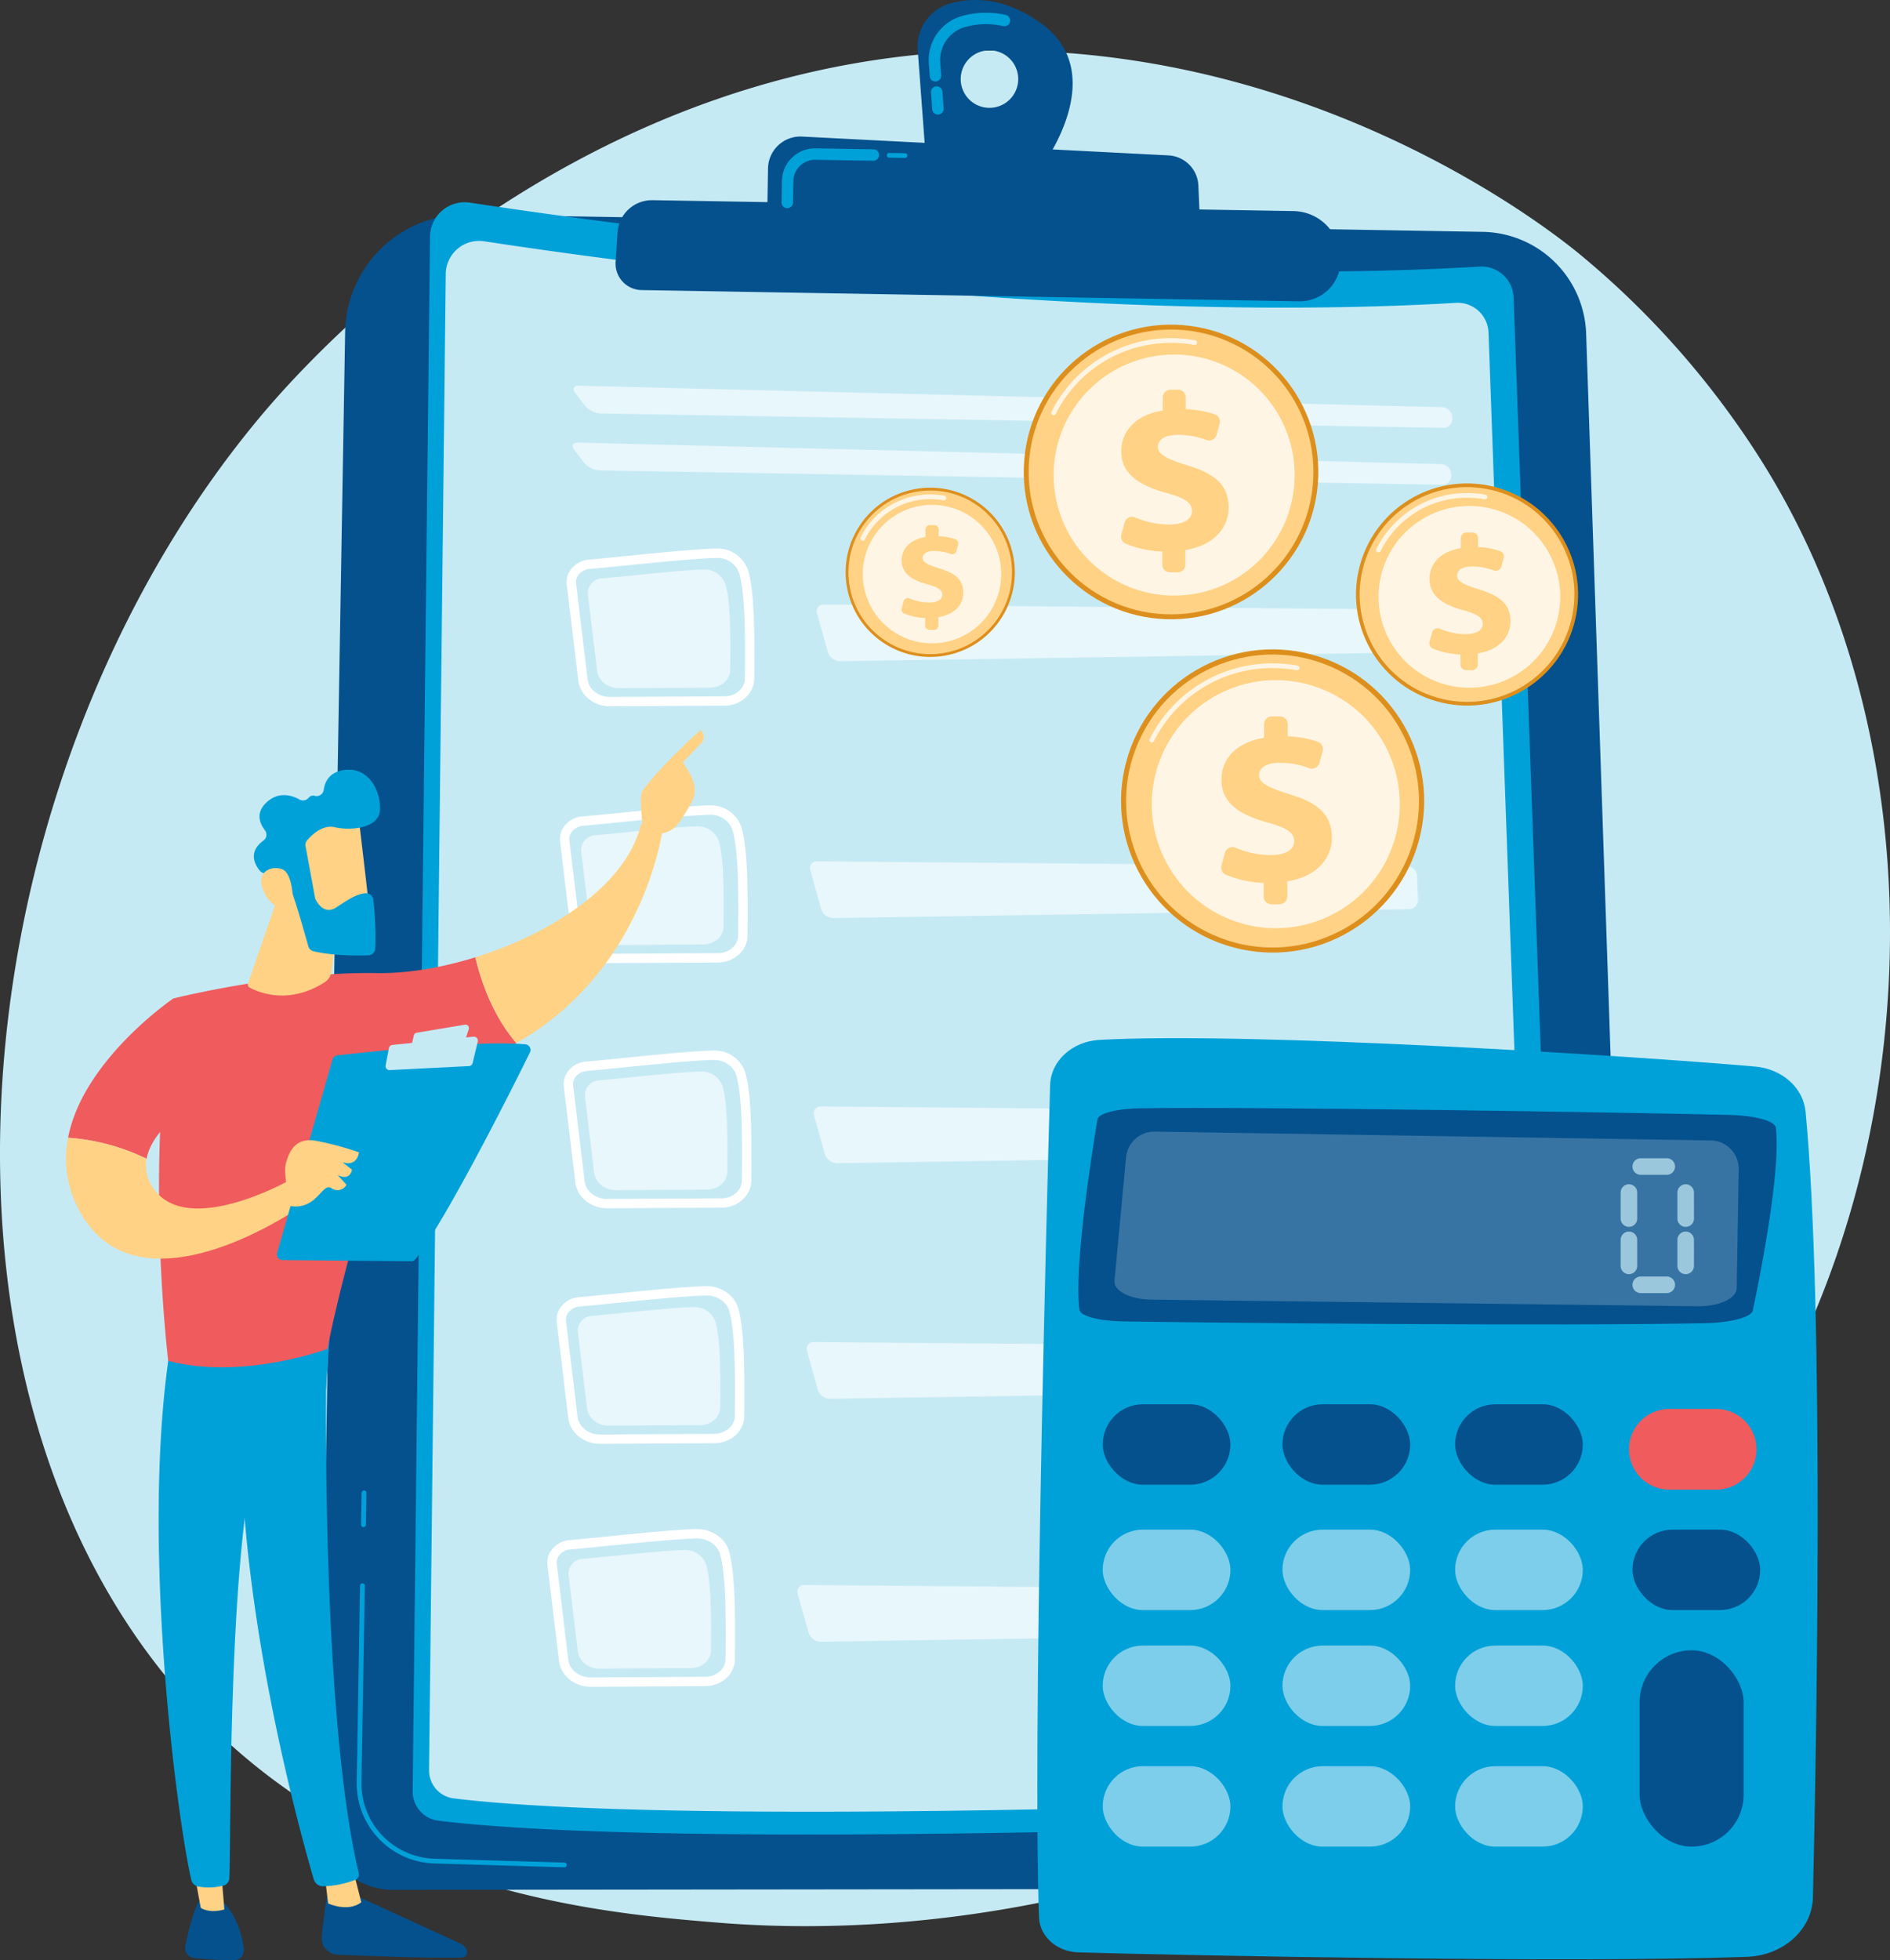 <svg xmlns="http://www.w3.org/2000/svg" width="582.461" height="603.99" viewBox="0 0 582.461 603.99">
  <rect x="0" y="0" width="582.461" height="603.99" fill="#333333" stroke="none"/>
  <g id="Gruppe_303" data-name="Gruppe 303" transform="translate(-728.394 -324.251)">
    <path id="Pfad_349" data-name="Pfad 349" d="M1286.435,737.44c-59.006,136.393-214.761,194.977-336.8,184.988-33.321-2.727-100.364-8.215-152.712-57.17-100.53-94.016-85.047-290.536,11.189-406.237,12.393-14.9,98.177-114.727,231.855-113.39,97.872.978,166.567,55.653,174.921,62.464a267.521,267.521,0,0,1,54.8,61.491C1318.975,545.805,1323.307,652.208,1286.435,737.44Z" transform="translate(0 -5.793)" fill="#c6eaf4"/>
    <g id="Gruppe_291" data-name="Gruppe 291" transform="translate(826.973 324.251)">
      <path id="Pfad_350" data-name="Pfad 350" d="M908.882,414.94l313.129,5.335a32.445,32.445,0,0,1,31.874,31.342l15.379,454.373a23.926,23.926,0,0,1-23.885,24.735l-359,.408a22.711,22.711,0,0,1-22.733-23.1l7.784-456.9A36.827,36.827,0,0,1,908.882,414.94Z" transform="translate(-863.646 -348.839)" fill="#05518d"/>
      <path id="Pfad_351" data-name="Pfad 351" d="M943.205,1081.077h-.023l-40.148-1.2a24.64,24.64,0,0,1-23.807-24.952l1.033-60.631a.729.729,0,0,1,.729-.717H881a.728.728,0,0,1,.716.741l-1.033,60.63a23.175,23.175,0,0,0,22.393,23.47l40.148,1.2a.729.729,0,0,1-.021,1.458Z" transform="translate(-867.87 -505.735)" fill="#00a1d8"/>
      <path id="Pfad_352" data-name="Pfad 352" d="M881.814,965.611H881.8a.73.73,0,0,1-.716-.741l.167-9.818a.741.741,0,0,1,.741-.717.729.729,0,0,1,.716.741l-.167,9.818A.729.729,0,0,1,881.814,965.611Z" transform="translate(-868.375 -495.095)" fill="#00a1d8"/>
      <path id="Pfad_353" data-name="Pfad 353" d="M920.55,409.869c42.662,6.527,189.4,26.967,311.131,19.706a9.891,9.891,0,0,1,10.492,9.509L1258.639,895.5a11.383,11.383,0,0,1-10.9,11.787c-51.182,2.155-261.957,10.264-336.932,1.117a9.019,9.019,0,0,1-7.916-9.061l5.342-479.013A10.7,10.7,0,0,1,920.55,409.869Z" transform="translate(-874.288 -347.432)" fill="#00a1d8"/>
      <path id="Pfad_354" data-name="Pfad 354" d="M926.8,426.207c41.055,6.282,182.267,25.952,299.415,18.964a9.519,9.519,0,0,1,10.1,9.151l15.846,439.228a10.954,10.954,0,0,1-10.486,11.343c-49.255,2.074-252.093,9.878-324.244,1.076a8.68,8.68,0,0,1-7.619-8.72l5.142-460.976A10.294,10.294,0,0,1,926.8,426.207Z" transform="translate(-876.164 -351.863)" fill="#c6eaf4"/>
      <g id="Gruppe_283" data-name="Gruppe 283" transform="translate(78.21 118.836)" opacity="0.6">
        <path id="Pfad_355" data-name="Pfad 355" d="M1238.939,500.269a2.7,2.7,0,0,0,2.772-2.862l-.024-.5a3.2,3.2,0,0,0-3.057-2.985L972.585,487.3c-1.6-.04-2.115.967-1.138,2.238l3.035,3.947a6.864,6.864,0,0,0,4.692,2.361Z" transform="translate(-970.951 -487.295)" fill="#fff"/>
      </g>
      <g id="Gruppe_284" data-name="Gruppe 284" transform="translate(77.911 136.374)" opacity="0.6">
        <path id="Pfad_356" data-name="Pfad 356" d="M972.175,511.36c-1.6-.04-2.115.967-1.138,2.239l3.035,3.948a6.864,6.864,0,0,0,4.692,2.361l259.765,4.426a2.7,2.7,0,0,0,2.773-2.862l-.024-.5a3.2,3.2,0,0,0-3.057-2.985Z" transform="translate(-970.542 -511.358)" fill="#fff"/>
      </g>
      <path id="Pfad_357" data-name="Pfad 357" d="M1013.97,713.123h-.1l-35.247.2c-5.079.029-9.324-3.4-9.875-7.983L965.2,675.822a6.512,6.512,0,0,1,1.464-4.92,7.816,7.816,0,0,1,5.41-2.773h0c2.969-.248,7.058-.66,11.557-1.113,9.8-.985,20.9-2.1,27.428-2.286l.144,0a9.913,9.913,0,0,1,9.913,6.817c1.944,6.771,1.979,19.628,1.839,33.327C1022.91,709.364,1018.889,713.048,1013.97,713.123ZM972.314,671a4.928,4.928,0,0,0-3.421,1.724,3.655,3.655,0,0,0-.837,2.759L971.608,705c.376,3.129,3.387,5.472,7,5.451l35.247-.2h.069c3.37-.052,6.123-2.465,6.154-5.406.137-13.477.108-26.105-1.73-32.506a7.118,7.118,0,0,0-7.212-4.73c-6.426.179-17.956,1.34-27.221,2.271-4.518.455-8.623.868-11.6,1.119Z" transform="translate(-891.17 -416.569)" fill="#fff"/>
      <path id="Pfad_358" data-name="Pfad 358" d="M978.568,676.309c7.4-.62,23.46-2.5,31.091-2.713a6.823,6.823,0,0,1,6.9,4.613c1.557,5.423,1.528,16.281,1.426,26.3-.031,3-2.75,5.44-6.115,5.459l-28.167.161c-3.464.021-6.375-2.3-6.745-5.368l-2.838-23.591A4.575,4.575,0,0,1,978.568,676.309Z" transform="translate(-893.593 -418.974)" fill="#fff" opacity="0.6"/>
      <g id="Gruppe_285" data-name="Gruppe 285" transform="translate(151.056 265.395)" opacity="0.6">
        <path id="Pfad_359" data-name="Pfad 359" d="M1073.13,688.378a2.077,2.077,0,0,0-2.128,2.783l3.342,11.925a4,4,0,0,0,3.7,2.762l177.4-2.721a2.848,2.848,0,0,0,2.807-2.958l-.273-7.315a3.09,3.09,0,0,0-3.023-2.938Z" transform="translate(-1070.897 -688.378)" fill="#fff"/>
      </g>
      <path id="Pfad_360" data-name="Pfad 360" d="M1016.8,604.551l-.1,0-35.246.2c-5.079.029-9.325-3.4-9.875-7.983l-3.552-29.521a6.508,6.508,0,0,1,1.463-4.92,7.819,7.819,0,0,1,5.41-2.774h0c2.97-.247,7.059-.66,11.558-1.112,9.8-.986,20.9-2.1,27.428-2.286l.144,0a9.913,9.913,0,0,1,9.913,6.816c1.944,6.772,1.979,19.629,1.84,33.328C1025.738,600.793,1021.718,604.477,1016.8,604.551Zm-41.658-42.127a4.927,4.927,0,0,0-3.421,1.724,3.653,3.653,0,0,0-.837,2.758l3.552,29.522c.375,3.129,3.387,5.471,7,5.451l35.246-.2h.07c3.369-.052,6.122-2.464,6.153-5.406.138-13.477.108-26.1-1.729-32.505a7.118,7.118,0,0,0-7.212-4.731c-6.426.179-17.957,1.34-27.222,2.272-4.517.456-8.623.868-11.6,1.119Z" transform="translate(-891.937 -387.131)" fill="#fff"/>
      <path id="Pfad_361" data-name="Pfad 361" d="M981.4,567.737c7.4-.62,23.461-2.5,31.091-2.712a6.823,6.823,0,0,1,6.9,4.613c1.556,5.423,1.528,16.281,1.426,26.3-.031,3-2.749,5.439-6.115,5.458l-28.166.162c-3.464.02-6.375-2.3-6.745-5.368L976.949,572.6A4.575,4.575,0,0,1,981.4,567.737Z" transform="translate(-894.36 -389.535)" fill="#fff" opacity="0.6"/>
      <g id="Gruppe_286" data-name="Gruppe 286" transform="translate(153.117 186.263)" opacity="0.6">
        <path id="Pfad_362" data-name="Pfad 362" d="M1075.958,579.807a2.077,2.077,0,0,0-2.129,2.783l3.342,11.925a4,4,0,0,0,3.7,2.762l177.4-2.721a2.848,2.848,0,0,0,2.806-2.959l-.272-7.315a3.09,3.09,0,0,0-3.024-2.938Z" transform="translate(-1073.726 -579.807)" fill="#fff"/>
      </g>
      <path id="Pfad_363" data-name="Pfad 363" d="M1015.56,816.751h-.1l-35.246.2c-5.079.029-9.325-3.4-9.875-7.982l-3.552-29.521a6.508,6.508,0,0,1,1.463-4.921,7.819,7.819,0,0,1,5.41-2.774h0c2.97-.248,7.059-.66,11.558-1.113,9.8-.985,20.9-2.1,27.428-2.286l.144,0a9.912,9.912,0,0,1,9.914,6.818c1.943,6.77,1.979,19.628,1.839,33.326C1024.5,812.993,1020.478,816.676,1015.56,816.751ZM973.9,774.624a4.925,4.925,0,0,0-3.421,1.723,3.66,3.66,0,0,0-.837,2.76l3.552,29.521c.376,3.128,3.387,5.472,7,5.451l35.246-.2h.069c3.37-.052,6.123-2.464,6.154-5.406.137-13.477.108-26.105-1.729-32.5-.815-2.836-3.91-4.865-7.213-4.732-6.426.178-17.956,1.34-27.221,2.271-4.517.456-8.623.868-11.6,1.12Z" transform="translate(-891.601 -444.668)" fill="#fff"/>
      <path id="Pfad_364" data-name="Pfad 364" d="M980.157,779.938c7.4-.62,23.461-2.5,31.091-2.713a6.823,6.823,0,0,1,6.9,4.613c1.557,5.423,1.528,16.281,1.426,26.3-.031,3-2.75,5.439-6.115,5.459l-28.167.161c-3.463.02-6.375-2.3-6.745-5.368L975.709,784.8A4.575,4.575,0,0,1,980.157,779.938Z" transform="translate(-894.024 -447.072)" fill="#fff" opacity="0.6"/>
      <g id="Gruppe_287" data-name="Gruppe 287" transform="translate(152.214 340.926)" opacity="0.6">
        <path id="Pfad_365" data-name="Pfad 365" d="M1074.719,792.007a2.077,2.077,0,0,0-2.129,2.783l3.342,11.925a4,4,0,0,0,3.7,2.763l177.4-2.722a2.847,2.847,0,0,0,2.806-2.958l-.272-7.315a3.091,3.091,0,0,0-3.024-2.938Z" transform="translate(-1072.487 -792.007)" fill="#fff"/>
      </g>
      <path id="Pfad_366" data-name="Pfad 366" d="M1012.56,916.332h-.093l-35.247.2c-5.079.031-9.324-3.4-9.875-7.982l-3.552-29.52a6.513,6.513,0,0,1,1.463-4.92,7.824,7.824,0,0,1,5.41-2.776h0c2.967-.247,7.052-.659,11.546-1.111,9.316-.938,20.909-2.1,27.441-2.286,4.636-.094,8.867,2.668,10.057,6.813,1.944,6.772,1.979,19.628,1.839,33.326C1021.5,912.571,1017.479,916.256,1012.56,916.332ZM970.9,874.2a4.929,4.929,0,0,0-3.421,1.725,3.653,3.653,0,0,0-.836,2.758l3.552,29.521c.376,3.128,3.388,5.473,7,5.451l35.247-.2c3.321-.109,6.192-2.447,6.223-5.408.138-13.477.108-26.1-1.729-32.5-.814-2.834-3.91-4.829-7.213-4.73-6.429.177-17.963,1.339-27.232,2.272-4.512.454-8.614.867-11.594,1.117Z" transform="translate(-890.788 -471.669)" fill="#fff"/>
      <path id="Pfad_367" data-name="Pfad 367" d="M977.159,879.515c7.4-.619,23.461-2.5,31.091-2.711a6.823,6.823,0,0,1,6.9,4.612c1.556,5.423,1.528,16.281,1.426,26.3-.031,3-2.749,5.439-6.115,5.458l-28.167.162c-3.464.02-6.375-2.3-6.744-5.368l-2.839-23.591A4.576,4.576,0,0,1,977.159,879.515Z" transform="translate(-893.211 -474.073)" fill="#fff" opacity="0.6"/>
      <g id="Gruppe_288" data-name="Gruppe 288" transform="translate(150.029 413.504)" opacity="0.6">
        <path id="Pfad_368" data-name="Pfad 368" d="M1071.721,891.585a2.077,2.077,0,0,0-2.129,2.783l3.342,11.925a4,4,0,0,0,3.7,2.762l177.4-2.721a2.847,2.847,0,0,0,2.807-2.958l-.272-7.315a3.09,3.09,0,0,0-3.024-2.938Z" transform="translate(-1069.489 -891.585)" fill="#fff"/>
      </g>
      <path id="Pfad_369" data-name="Pfad 369" d="M1008.644,1019.034h-.1l-35.247.2c-5.079.029-9.324-3.4-9.875-7.983l-3.552-29.521a6.508,6.508,0,0,1,1.463-4.92,7.818,7.818,0,0,1,5.41-2.774h0c2.97-.248,7.058-.66,11.557-1.112,9.8-.986,20.9-2.1,27.429-2.286,4.788-.01,8.868,2.67,10.057,6.813,1.944,6.772,1.979,19.63,1.84,33.328C1017.583,1015.276,1013.562,1018.959,1008.644,1019.034Zm-41.658-42.127a4.922,4.922,0,0,0-3.421,1.723,3.656,3.656,0,0,0-.837,2.759l3.552,29.522c.376,3.128,3.387,5.472,7,5.451l35.247-.2h.069c3.369-.052,6.122-2.464,6.154-5.406.137-13.477.108-26.1-1.729-32.506-.815-2.835-3.909-4.792-7.213-4.73-6.426.178-17.956,1.34-27.221,2.271-4.518.456-8.623.869-11.6,1.12Z" transform="translate(-889.726 -499.517)" fill="#fff"/>
      <path id="Pfad_370" data-name="Pfad 370" d="M973.24,982.218c7.4-.62,23.461-2.5,31.091-2.712a6.825,6.825,0,0,1,6.9,4.612c1.556,5.423,1.528,16.282,1.426,26.3-.031,3-2.75,5.439-6.115,5.458l-28.167.162c-3.464.02-6.375-2.3-6.745-5.368l-2.838-23.591A4.575,4.575,0,0,1,973.24,982.218Z" transform="translate(-892.149 -501.92)" fill="#fff" opacity="0.6"/>
      <g id="Gruppe_289" data-name="Gruppe 289" transform="translate(147.173 488.359)" opacity="0.6">
        <path id="Pfad_371" data-name="Pfad 371" d="M1067.8,994.288a2.077,2.077,0,0,0-2.129,2.783l3.342,11.925a4,4,0,0,0,3.7,2.762l177.4-2.721a2.848,2.848,0,0,0,2.807-2.958l-.272-7.315a3.09,3.09,0,0,0-3.024-2.938Z" transform="translate(-1065.57 -994.288)" fill="#fff"/>
      </g>
      <path id="Pfad_372" data-name="Pfad 372" d="M1154.452,331.452c-11.177-8.06-21.014-8.073-27.973-6.148a13.81,13.81,0,0,0-10.055,14.351l2.43,32.64,35.474,3.758S1176.371,347.262,1154.452,331.452Zm-16.072,26.025a8.86,8.86,0,1,1,9.01-8.708A8.861,8.861,0,0,1,1138.38,357.477Z" transform="translate(-932.176 -324.251)" fill="#05518d"/>
      <g id="Gruppe_290" data-name="Gruppe 290" transform="translate(187.63 3.925)">
        <path id="Pfad_373" data-name="Pfad 373" d="M1123.292,360.892a1.759,1.759,0,0,1-1.122-1.512l-.387-5.2a1.76,1.76,0,0,1,3.51-.26l.386,5.2a1.762,1.762,0,0,1-2.388,1.773Zm-.758-10.186a1.76,1.76,0,0,1-1.122-1.512l-.294-3.947a14.088,14.088,0,0,1,10.241-14.608,27.467,27.467,0,0,1,13.431-.323,1.76,1.76,0,0,1-.765,3.437,23.966,23.966,0,0,0-11.727.279,10.559,10.559,0,0,0-7.669,10.955l.294,3.948a1.761,1.761,0,0,1-2.388,1.772Z" transform="translate(-1121.078 -329.636)" fill="#00a1d8"/>
      </g>
      <path id="Pfad_374" data-name="Pfad 374" d="M1052.752,408.178l.279-16.385a10,10,0,0,1,10.511-9.816l112.9,5.8a9.725,9.725,0,0,1,9.218,9.3l.676,15.759Z" transform="translate(-914.922 -339.9)" fill="#05518d"/>
      <path id="Pfad_375" data-name="Pfad 375" d="M1108.957,390.446h-.012l-4.858-.082a.729.729,0,0,1,.012-1.458h.012l4.858.082a.729.729,0,0,1-.012,1.458Z" transform="translate(-928.646 -341.782)" fill="#00a1d8"/>
      <path id="Pfad_376" data-name="Pfad 376" d="M1000.083,408.874l197.539,3.36A14.6,14.6,0,0,1,1211.8,424.59l.151.969a12.541,12.541,0,0,1-12.606,14.467l-202.664-3.453a8.153,8.153,0,0,1-8-8.682l.591-9.063A10.646,10.646,0,0,1,1000.083,408.874Z" transform="translate(-897.546 -347.196)" fill="#05518d"/>
      <path id="Pfad_377" data-name="Pfad 377" d="M1059.993,405.276a1.758,1.758,0,0,1-1.125-1.673l.112-6.628a10.194,10.194,0,0,1,10.364-10.017l17.861.305a1.761,1.761,0,0,1-.061,3.521l-17.86-.305a6.678,6.678,0,0,0-6.783,6.557l-.114,6.628a1.76,1.76,0,0,1-1.79,1.73A1.786,1.786,0,0,1,1059.993,405.276Z" transform="translate(-916.58 -341.253)" fill="#00a1d8"/>
    </g>
    <g id="Gruppe_295" data-name="Gruppe 295" transform="translate(1048.082 644.117)">
      <path id="Pfad_378" data-name="Pfad 378" d="M1170.945,777.578c-1.266,45.219-5.372,201.194-3.413,256.466.208,5.856,5.51,10.556,12.124,10.748,32.711.948,152.632,3.35,206.137,1.362,11.145-.414,20.007-8.406,20.238-18.279,1.112-47.463,3.565-180.956-2.265-242.11-.7-7.327-7.194-13.162-15.459-13.893-35.625-3.155-156.06-10.868-202.286-8.212C1177.684,764.138,1171.152,770.184,1170.945,777.578Z" transform="translate(-1167.011 -763.113)" fill="#00a1d8"/>
      <path id="Pfad_379" data-name="Pfad 379" d="M1190.242,796.114c-1.761,10.569-7.315,45.729-5.552,58.731.257,1.9,6.1,3.437,13.5,3.548,30.486.457,134.5,1.466,179.211.547,8.052-.165,14.371-1.834,14.805-3.9,2.266-10.783,8.772-43.521,7.082-56.378-.27-2.05-6.466-3.725-14.439-3.909-32.981-.759-143.5-2.566-181.5-2.034C1196.22,792.817,1190.546,794.284,1190.242,796.114Z" transform="translate(-1171.712 -771.114)" fill="#05518d"/>
      <path id="Pfad_380" data-name="Pfad 380" d="M1389.542,808.005a8.766,8.766,0,0,0-6.165-2.672l-171.319-2.722a8.77,8.77,0,0,0-8.872,7.952l-3.56,38.008c-.292,3.112,4.828,5.732,11.355,5.812l168.43,2.041c6.517.079,11.905-2.407,11.959-5.517l.635-36.651A8.765,8.765,0,0,0,1389.542,808.005Z" transform="translate(-1175.851 -773.822)" fill="#fff" opacity="0.2" style="mix-blend-mode: soft-light;isolation: isolate"/>
      <rect id="Rechteck_63" data-name="Rechteck 63" width="39.358" height="24.781" rx="12.391" transform="translate(20.146 112.803)" fill="#05518d"/>
      <rect id="Rechteck_64" data-name="Rechteck 64" width="39.358" height="24.781" rx="12.391" transform="translate(75.539 112.803)" fill="#05518d"/>
      <rect id="Rechteck_65" data-name="Rechteck 65" width="39.358" height="24.781" rx="12.391" transform="translate(128.746 112.803)" fill="#05518d"/>
      <path id="Pfad_381" data-name="Pfad 381" d="M1456.476,932.29a12.439,12.439,0,0,1-12.439,12.44h-14.4a12.439,12.439,0,0,1-12.439-12.44h0a12.439,12.439,0,0,1,12.439-12.439h14.4a12.439,12.439,0,0,1,12.439,12.439Z" transform="translate(-1234.847 -805.612)" fill="#f05b5d"/>
      <rect id="Rechteck_66" data-name="Rechteck 66" width="39.358" height="24.781" rx="12.391" transform="translate(20.146 151.432)" fill="#c6eaf4" opacity="0.63"/>
      <rect id="Rechteck_67" data-name="Rechteck 67" width="39.358" height="24.781" rx="12.391" transform="translate(75.539 151.432)" fill="#c6eaf4" opacity="0.63"/>
      <rect id="Rechteck_68" data-name="Rechteck 68" width="39.358" height="24.781" rx="12.391" transform="translate(128.746 151.432)" fill="#c6eaf4" opacity="0.63"/>
      <rect id="Rechteck_69" data-name="Rechteck 69" width="39.358" height="24.781" rx="12.391" transform="translate(183.41 151.432)" fill="#05518d"/>
      <g id="Gruppe_292" data-name="Gruppe 292" transform="translate(20.146 187.146)">
        <rect id="Rechteck_70" data-name="Rechteck 70" width="39.358" height="24.781" rx="12.391" fill="#c6eaf4" opacity="0.63"/>
        <rect id="Rechteck_71" data-name="Rechteck 71" width="39.358" height="24.781" rx="12.391" transform="translate(55.393)" fill="#c6eaf4" opacity="0.63"/>
        <rect id="Rechteck_72" data-name="Rechteck 72" width="39.358" height="24.781" rx="12.391" transform="translate(108.599)" fill="#c6eaf4" opacity="0.63"/>
      </g>
      <g id="Gruppe_293" data-name="Gruppe 293" transform="translate(20.146 224.318)">
        <rect id="Rechteck_73" data-name="Rechteck 73" width="39.358" height="24.781" rx="12.391" fill="#c6eaf4" opacity="0.63"/>
        <rect id="Rechteck_74" data-name="Rechteck 74" width="39.358" height="24.781" rx="12.391" transform="translate(55.393)" fill="#c6eaf4" opacity="0.63"/>
        <rect id="Rechteck_75" data-name="Rechteck 75" width="39.358" height="24.781" rx="12.391" transform="translate(108.599)" fill="#c6eaf4" opacity="0.63"/>
      </g>
      <rect id="Rechteck_76" data-name="Rechteck 76" width="32.07" height="60.495" rx="16.035" transform="translate(185.596 188.604)" fill="#05518d"/>
      <g id="Gruppe_294" data-name="Gruppe 294" transform="translate(179.766 37.002)" opacity="0.7">
        <path id="Pfad_382" data-name="Pfad 382" d="M1431.771,816.431a2.551,2.551,0,0,1-2.551,2.551H1421.2a2.551,2.551,0,0,1-2.551-2.551h0a2.551,2.551,0,0,1,2.551-2.551h8.017a2.551,2.551,0,0,1,2.551,2.551Z" transform="translate(-1415.008 -813.88)" fill="#c6eaf4"/>
        <path id="Pfad_383" data-name="Pfad 383" d="M1431.771,866.431a2.551,2.551,0,0,1-2.551,2.551H1421.2a2.551,2.551,0,0,1-2.551-2.551h0a2.551,2.551,0,0,1,2.551-2.551h8.017a2.551,2.551,0,0,1,2.551,2.551Z" transform="translate(-1415.008 -827.437)" fill="#c6eaf4"/>
        <path id="Pfad_384" data-name="Pfad 384" d="M1418.754,835.448A2.551,2.551,0,0,1,1416.2,838h0a2.551,2.551,0,0,1-2.551-2.551v-8.017a2.551,2.551,0,0,1,2.551-2.551h0a2.551,2.551,0,0,1,2.551,2.551Z" transform="translate(-1413.652 -816.863)" fill="#c6eaf4"/>
        <path id="Pfad_385" data-name="Pfad 385" d="M1418.754,855.448A2.551,2.551,0,0,1,1416.2,858h0a2.551,2.551,0,0,1-2.551-2.551v-8.017a2.551,2.551,0,0,1,2.551-2.551h0a2.551,2.551,0,0,1,2.551,2.551Z" transform="translate(-1413.652 -822.286)" fill="#c6eaf4"/>
        <path id="Pfad_386" data-name="Pfad 386" d="M1442.754,835.448A2.551,2.551,0,0,1,1440.2,838h0a2.551,2.551,0,0,1-2.551-2.551v-8.017a2.551,2.551,0,0,1,2.551-2.551h0a2.551,2.551,0,0,1,2.551,2.551Z" transform="translate(-1420.159 -816.863)" fill="#c6eaf4"/>
        <path id="Pfad_387" data-name="Pfad 387" d="M1442.754,855.448A2.551,2.551,0,0,1,1440.2,858h0a2.551,2.551,0,0,1-2.551-2.551v-8.017a2.551,2.551,0,0,1,2.551-2.551h0a2.551,2.551,0,0,1,2.551,2.551Z" transform="translate(-1420.159 -822.286)" fill="#c6eaf4"/>
      </g>
    </g>
    <g id="Gruppe_300" data-name="Gruppe 300" transform="translate(983.704 420.69)">
      <circle id="Ellipse_27" data-name="Ellipse 27" cx="26.073" cy="26.073" r="26.073" transform="translate(0 60.512) rotate(-13.282)" fill="#dd8f1d"/>
      <circle id="Ellipse_28" data-name="Ellipse 28" cx="25.206" cy="25.206" r="25.206" transform="translate(6.16 54.691)" fill="#ffd285"/>
      <path id="Pfad_388" data-name="Pfad 388" d="M1092.928,547.518a.712.712,0,0,1-.327-.079.727.727,0,0,1-.323-.978,23.9,23.9,0,0,1,21.435-13.2,24.192,24.192,0,0,1,4.329.39.729.729,0,1,1-.262,1.434,22.742,22.742,0,0,0-4.067-.366,22.447,22.447,0,0,0-20.134,12.4A.727.727,0,0,1,1092.928,547.518Z" transform="translate(-1082.348 -477.362)" fill="#fff" opacity="0.78"/>
      <circle id="Ellipse_29" data-name="Ellipse 29" cx="21.334" cy="21.334" r="21.334" transform="translate(6.932 97.36) rotate(-79.099)" fill="#fff" opacity="0.78"/>
      <g id="Gruppe_296" data-name="Gruppe 296" transform="translate(22.519 65.347)">
        <path id="Pfad_389" data-name="Pfad 389" d="M1116.881,577.182v-2.321a18.924,18.924,0,0,1-6.513-1.412,1.342,1.342,0,0,1-.742-1.586l.59-2.162a1.353,1.353,0,0,1,1.837-.886,15.71,15.71,0,0,0,6.013,1.267c2.33,0,4.069-.79,4.069-2.41,0-1.461-1.343-2.33-4.582-3.2-4.621-1.264-7.939-3.278-7.939-7.347,0-3.673,2.687-6.478,7.348-7.229v-2.321a1.352,1.352,0,0,1,1.352-1.353h1.364a1.352,1.352,0,0,1,1.352,1.353v2.084a17.247,17.247,0,0,1,5.162.927,1.346,1.346,0,0,1,.841,1.625l-.542,2a1.349,1.349,0,0,1-1.781.911,14.078,14.078,0,0,0-5.063-.92c-2.765,0-3.555,1.146-3.555,2.173,0,1.264,1.659,2.133,5.254,3.239,5.135,1.541,7.268,3.673,7.268,7.5,0,3.515-2.607,6.676-7.663,7.466v2.6a1.352,1.352,0,0,1-1.352,1.353h-1.364A1.352,1.352,0,0,1,1116.881,577.182Z" transform="translate(-1109.579 -546.224)" fill="#ffd285"/>
      </g>
      <circle id="Ellipse_30" data-name="Ellipse 30" cx="45.388" cy="45.388" r="45.388" transform="translate(56.605 90.467) rotate(-85.269)" fill="#dd8f1d"/>
      <circle id="Ellipse_31" data-name="Ellipse 31" cx="43.879" cy="43.879" r="43.879" transform="translate(61.703 5.098)" fill="#ffd285"/>
      <path id="Pfad_390" data-name="Pfad 390" d="M1173.629,490.926a.729.729,0,0,1-.65-1.057,41.062,41.062,0,0,1,36.833-22.678,41.522,41.522,0,0,1,7.439.669.729.729,0,0,1-.262,1.434,40.153,40.153,0,0,0-7.177-.645,39.614,39.614,0,0,0-35.532,21.877A.727.727,0,0,1,1173.629,490.926Z" transform="translate(-1104.229 -459.447)" fill="#fff" opacity="0.78"/>
      <circle id="Ellipse_32" data-name="Ellipse 32" cx="37.138" cy="37.138" r="37.138" transform="translate(69.4 12.795)" fill="#fff" opacity="0.78"/>
      <g id="Gruppe_297" data-name="Gruppe 297" transform="translate(90.181 23.649)">
        <path id="Pfad_391" data-name="Pfad 391" d="M1215.125,542.907v-4.04a32.966,32.966,0,0,1-11.337-2.458,2.336,2.336,0,0,1-1.292-2.761l1.026-3.764a2.356,2.356,0,0,1,3.2-1.542,27.346,27.346,0,0,0,10.467,2.2c4.057,0,7.083-1.375,7.083-4.195,0-2.544-2.338-4.057-7.976-5.569-8.045-2.2-13.821-5.708-13.821-12.79,0-6.395,4.676-11.278,12.79-12.584v-4.041a2.354,2.354,0,0,1,2.354-2.354h2.374a2.354,2.354,0,0,1,2.354,2.354V495a30.026,30.026,0,0,1,8.986,1.614,2.342,2.342,0,0,1,1.464,2.828l-.944,3.48a2.348,2.348,0,0,1-3.1,1.586,24.5,24.5,0,0,0-8.813-1.6c-4.813,0-6.188,1.994-6.188,3.782,0,2.2,2.888,3.713,9.145,5.638,8.939,2.682,12.652,6.4,12.652,13.065,0,6.12-4.539,11.621-13.339,13v4.522a2.354,2.354,0,0,1-2.354,2.354h-2.375A2.354,2.354,0,0,1,1215.125,542.907Z" transform="translate(-1202.412 -489.014)" fill="#ffd285"/>
      </g>
      <circle id="Ellipse_33" data-name="Ellipse 33" cx="46.704" cy="46.704" r="46.704" transform="translate(79.758 183.507) rotate(-75.128)" fill="#dd8f1d"/>
      <circle id="Ellipse_34" data-name="Ellipse 34" cx="45.151" cy="45.151" r="45.151" transform="matrix(0.447, -0.894, 0.894, 0.447, 76.309, 170.547)" fill="#ffd285"/>
      <path id="Pfad_392" data-name="Pfad 392" d="M1215.138,629.052a.72.72,0,0,1-.327-.078.728.728,0,0,1-.323-.979,42.231,42.231,0,0,1,37.882-23.325,42.764,42.764,0,0,1,7.65.69.728.728,0,1,1-.262,1.433,41.32,41.32,0,0,0-7.388-.665,40.78,40.78,0,0,0-36.581,22.524A.728.728,0,0,1,1215.138,629.052Z" transform="translate(-1115.484 -496.724)" fill="#fff" opacity="0.78"/>
      <circle id="Ellipse_35" data-name="Ellipse 35" cx="38.215" cy="38.215" r="38.215" transform="translate(87.939 172.02) rotate(-67.5)" fill="#fff" opacity="0.78"/>
      <g id="Gruppe_298" data-name="Gruppe 298" transform="translate(121.037 124.293)">
        <path id="Pfad_393" data-name="Pfad 393" d="M1257.83,682.554V678.4a33.9,33.9,0,0,1-11.666-2.529,2.4,2.4,0,0,1-1.329-2.841l1.056-3.872a2.423,2.423,0,0,1,3.29-1.587,28.151,28.151,0,0,0,10.771,2.268c4.175,0,7.288-1.415,7.288-4.316,0-2.618-2.405-4.174-8.208-5.731-8.278-2.264-14.221-5.872-14.221-13.16,0-6.581,4.811-11.6,13.16-12.948v-4.158a2.423,2.423,0,0,1,2.423-2.423h2.443a2.422,2.422,0,0,1,2.423,2.423v3.733a30.91,30.91,0,0,1,9.247,1.66,2.41,2.41,0,0,1,1.506,2.91l-.971,3.582a2.416,2.416,0,0,1-3.19,1.632,25.215,25.215,0,0,0-9.069-1.646c-4.953,0-6.367,2.052-6.367,3.891,0,2.264,2.972,3.821,9.41,5.8,9.2,2.759,13.019,6.58,13.019,13.444,0,6.3-4.67,11.958-13.727,13.373v4.653a2.423,2.423,0,0,1-2.423,2.422h-2.442A2.422,2.422,0,0,1,1257.83,682.554Z" transform="translate(-1244.748 -627.098)" fill="#ffd285"/>
      </g>
      <circle id="Ellipse_36" data-name="Ellipse 36" cx="34.22" cy="34.22" r="34.22" transform="translate(155.634 112.177) rotate(-76.717)" fill="#dd8f1d"/>
      <circle id="Ellipse_37" data-name="Ellipse 37" cx="33.082" cy="33.082" r="33.082" transform="translate(157.003 111.331) rotate(-76.717)" fill="#ffd285"/>
      <path id="Pfad_394" data-name="Pfad 394" d="M1311,550.922a.728.728,0,0,1-.65-1.057,31.133,31.133,0,0,1,27.929-17.2,31.494,31.494,0,0,1,5.64.508.728.728,0,1,1-.262,1.433,30.135,30.135,0,0,0-5.378-.483,29.684,29.684,0,0,0-26.628,16.395A.73.73,0,0,1,1311,550.922Z" transform="translate(-1141.476 -477.202)" fill="#fff" opacity="0.78"/>
      <circle id="Ellipse_38" data-name="Ellipse 38" cx="28" cy="28" r="28" transform="translate(158.435 81.113) rotate(-35.783)" fill="#fff" opacity="0.78"/>
      <g id="Gruppe_299" data-name="Gruppe 299" transform="translate(185.188 67.639)">
        <path id="Pfad_395" data-name="Pfad 395" d="M1342.349,590v-3.047a24.835,24.835,0,0,1-8.548-1.853,1.762,1.762,0,0,1-.974-2.082l.774-2.837a1.777,1.777,0,0,1,2.411-1.163,20.618,20.618,0,0,0,7.892,1.662c3.058,0,5.34-1.037,5.34-3.162,0-1.918-1.763-3.058-6.014-4.2-6.066-1.659-10.42-4.3-10.42-9.643,0-4.821,3.525-8.5,9.643-9.487v-3.047a1.775,1.775,0,0,1,1.775-1.775h1.79a1.775,1.775,0,0,1,1.775,1.775v2.735a22.623,22.623,0,0,1,6.775,1.216,1.766,1.766,0,0,1,1.1,2.132l-.712,2.625a1.769,1.769,0,0,1-2.336,1.2,18.486,18.486,0,0,0-6.645-1.207c-3.629,0-4.666,1.5-4.666,2.851,0,1.659,2.178,2.8,6.9,4.251,6.74,2.022,9.539,4.821,9.539,9.85,0,4.614-3.422,8.762-10.057,9.8V590a1.775,1.775,0,0,1-1.775,1.775h-1.79A1.775,1.775,0,0,1,1342.349,590Z" transform="translate(-1332.764 -549.368)" fill="#ffd285"/>
      </g>
    </g>
    <g id="Gruppe_302" data-name="Gruppe 302" transform="translate(748.742 549.228)">
      <path id="Pfad_396" data-name="Pfad 396" d="M866.423,1122.68s-1.316,7.448-1.961,14.821a5.08,5.08,0,0,0,4.86,5.5c9.818.409,30.82,1.2,38.357.868a1.653,1.653,0,0,0,1.455-2.264,3.7,3.7,0,0,0-1.893-1.994l-34.692-15.945Z" transform="translate(-785.631 -765.719)" fill="#05518d"/>
      <path id="Pfad_397" data-name="Pfad 397" d="M865.681,1116.164l1.057,8.909s6.077,2.829,10.227-.357l-2.517-9.928Z" transform="translate(-785.966 -763.578)" fill="#ffd285"/>
      <path id="Pfad_398" data-name="Pfad 398" d="M856.521,886.872c-.457,2.326-2.451,116.1,9.71,167.085a1.73,1.73,0,0,1-1.015,2.013,30.126,30.126,0,0,1-9.9,2.013,2.982,2.982,0,0,1-2.957-2.139c-3.476-11.829-20.134-71.1-22.307-127.716-2.428-63.265,0-2.154,0-2.154l1.424-39.106Z" transform="translate(-776.012 -701.779)" fill="#00a1d8"/>
      <path id="Pfad_399" data-name="Pfad 399" d="M810.85,1128.011s-2.095,3.76-4.122,13.752a3.1,3.1,0,0,0,2.727,3.711c3.242.318,8.233.729,12.231.7a3.089,3.089,0,0,0,3.059-3.447c-.442-3.647-1.822-9.631-6.084-14.294Z" transform="translate(-769.964 -767.164)" fill="#05518d"/>
      <path id="Pfad_400" data-name="Pfad 400" d="M809.883,1112.094l2.47,13.473s2.442,1.817,7.273.5l-1.179-14.5Z" transform="translate(-770.837 -762.706)" fill="#ffd285"/>
      <path id="Pfad_401" data-name="Pfad 401" d="M799.3,889.322c-9.946,60.028,2.158,148.363,6.24,165.652a2.7,2.7,0,0,0,2.177,2.047,18.115,18.115,0,0,0,7.78-.31,2.473,2.473,0,0,0,1.777-2.276c.547-13.978-.438-99.789,8.829-133.7a7.7,7.7,0,0,1,2.971-4.25L847.066,903.7l1.379-20.671Z" transform="translate(-766.93 -700.737)" fill="#00a1d8"/>
      <path id="Pfad_402" data-name="Pfad 402" d="M862.725,733.8c-29.807-.493-62.7,7.826-62.7,7.826-8.885,51.843-1.554,111.642-1.554,111.642,23.076,6.052,49.108-3.7,49.108-3.7,3.835-21.67,21.731-82.654,21.731-82.654a98.189,98.189,0,0,0,36.441-11.565c-7.536-8.736-11.089-19.852-12.632-26.422C882.584,732.2,871.919,733.95,862.725,733.8Z" transform="translate(-766.973 -658.954)" fill="#f05b5d"/>
      <path id="Pfad_403" data-name="Pfad 403" d="M987.039,674.532a5.7,5.7,0,0,0-6.634-1.864c-4.386,18.529-27.386,33.553-51.015,40.9,1.543,6.571,5.1,17.686,12.633,26.422C981.237,717.937,987.039,674.532,987.039,674.532Z" transform="translate(-803.241 -643.593)" fill="#ffd285"/>
      <g id="Gruppe_301" data-name="Gruppe 301" transform="translate(177.165)">
        <path id="Pfad_404" data-name="Pfad 404" d="M1005.307,664.762c.307.974-3.241,2.457-5.33-1.526-.074-1.91-1.235-10.089-.093-11.644,6.076-8.284,17.856-18.668,17.856-18.668a2.8,2.8,0,0,1,.351,3.894l-5.715,5.953c1.2,2.16,2.654,3.984,3.337,6.6a8.009,8.009,0,0,1-.8,5.894c-1,1.807-2.372,4.156-3.666,5.995A7.908,7.908,0,0,1,1005.307,664.762Z" transform="translate(-999.385 -632.923)" fill="#ffd285"/>
        <path id="Pfad_405" data-name="Pfad 405" d="M1011.234,651.734l-5.208,4.415-1.636,4.4,4.644,5.151s1.561-8.722,2.721-10.609S1012.314,652.286,1011.234,651.734Z" transform="translate(-1000.742 -638.023)" fill="#ffd285"/>
      </g>
      <path id="Pfad_406" data-name="Pfad 406" d="M801.036,775.212,789.6,746.349s-27.842,18.917-32.421,42.9a65.881,65.881,0,0,1,24.2,6.487C783.445,784.413,801.036,775.212,801.036,775.212Z" transform="translate(-756.547 -663.678)" fill="#f05b5d"/>
      <path id="Pfad_407" data-name="Pfad 407" d="M825.131,818.331s-31.26,17.666-41.807,2.582a11.857,11.857,0,0,1-2.174-9.213,65.88,65.88,0,0,0-24.2-6.487,33.107,33.107,0,0,0,3.6,22.694c18.476,33.8,68.723-1.868,68.723-1.868Z" transform="translate(-756.311 -679.638)" fill="#ffd285"/>
      <path id="Pfad_408" data-name="Pfad 408" d="M845.554,829.869l17.061-59.578a1.737,1.737,0,0,1,1.469-1.251c3.091-.36,12.048-1.373,22.389-2.248,12.457-1.053,26.922-1.907,35.567-1.181a1.743,1.743,0,0,1,1.425,2.509c-4.915,9.944-25.135,50.4-35.26,63.65a1.749,1.749,0,0,1-1.407.69l-39.583-.368A1.744,1.744,0,0,1,845.554,829.869Z" transform="translate(-780.491 -668.828)" fill="#00a1d8"/>
      <path id="Pfad_409" data-name="Pfad 409" d="M903.894,759.894l14.87-2.478a1.068,1.068,0,0,1,1.19,1.388l-1.472,4.461a1.067,1.067,0,0,1-.872.723L903.3,765.9a1.068,1.068,0,0,1-1.181-1.3l.911-3.895A1.068,1.068,0,0,1,903.894,759.894Z" transform="translate(-795.839 -666.674)" fill="#c6eaf4"/>
      <path id="Pfad_410" data-name="Pfad 410" d="M891.433,771.324l1.019-5.308a1.228,1.228,0,0,1,1.081-.989l24.983-2.535A1.227,1.227,0,0,1,919.833,764l-1.589,6.614a1.226,1.226,0,0,1-1.131.938l-24.413,1.23A1.228,1.228,0,0,1,891.433,771.324Z" transform="translate(-792.943 -668.054)" fill="#c6eaf4"/>
      <path id="Pfad_411" data-name="Pfad 411" d="M850.623,826.569s-2.377-9.772-1.418-13.239,2.816-7.925,9.007-6.934a90.561,90.561,0,0,1,13.494,3.6s-.369,4.516-5.074,3.058l2.918,2.258s-.417,3.616-4.391,1.684l2.714,2.994a3.163,3.163,0,0,1-4.631,1.065C860.316,819.149,858.915,827.746,850.623,826.569Z" transform="translate(-781.437 -679.921)" fill="#ffd285"/>
      <path id="Pfad_412" data-name="Pfad 412" d="M842.711,702.409l-9.484,27.428a.989.989,0,0,0,.45,1.19c2.585,1.429,11.9,5.56,23.124-1.556a4.654,4.654,0,0,0,2.143-3.324l3.071-23.739Z" transform="translate(-777.152 -651.764)" fill="#ffd285"/>
      <path id="Pfad_413" data-name="Pfad 413" d="M871.634,668.142c.212.431,3.79,31.98,3.79,31.98l-18.057,1.66-7.834-29.4S868.083,660.929,871.634,668.142Z" transform="translate(-781.588 -641.826)" fill="#ffd285"/>
      <path id="Pfad_414" data-name="Pfad 414" d="M851.667,673.216l2.912,15.8a2.225,2.225,0,0,0,.19.579c.555,1.132,2.752,4.887,6.457,2.405,3.361-2.252,6.462-4.257,9.039-4.3a2.242,2.242,0,0,1,2.27,1.99,96.9,96.9,0,0,1,.609,15.044,2.238,2.238,0,0,1-2.175,2.1c-3.493.106-10.864.125-16.8-1.249A2.243,2.243,0,0,1,852.506,704c-1.082-3.875-4.411-15.643-5.847-18.779-1.347-2.943-5.7-3.555-7.539-3.682a2.206,2.206,0,0,1-1.548-.792c-1.37-1.647-3.834-5.687,1.1-9.275a2.248,2.248,0,0,0,.456-3.2c-1.557-2.01-3.03-5.37.617-8.67,3.707-3.354,7.7-2.095,10.06-.784a2.246,2.246,0,0,0,2.825-.563,1.776,1.776,0,0,1,1.942-.559,2.21,2.21,0,0,0,2.684-1.869c.346-2.471,1.721-5.443,6.2-6.1,7.957-1.159,11.525,6.916,11.127,12.457s-9.1,6.306-13.957,5.158c-3.7-.873-7.061,2.4-8.462,4.012A2.222,2.222,0,0,0,851.667,673.216Z" transform="translate(-777.846 -637.449)" fill="#00a1d8"/>
      <path id="Pfad_415" data-name="Pfad 415" d="M848.617,702.245s.279-9.684-3.6-10.775-8.231,1.545-5.15,7.494C843.7,706.363,848.617,702.245,848.617,702.245Z" transform="translate(-778.686 -648.733)" fill="#ffd285"/>
    </g>
  </g>
</svg>
